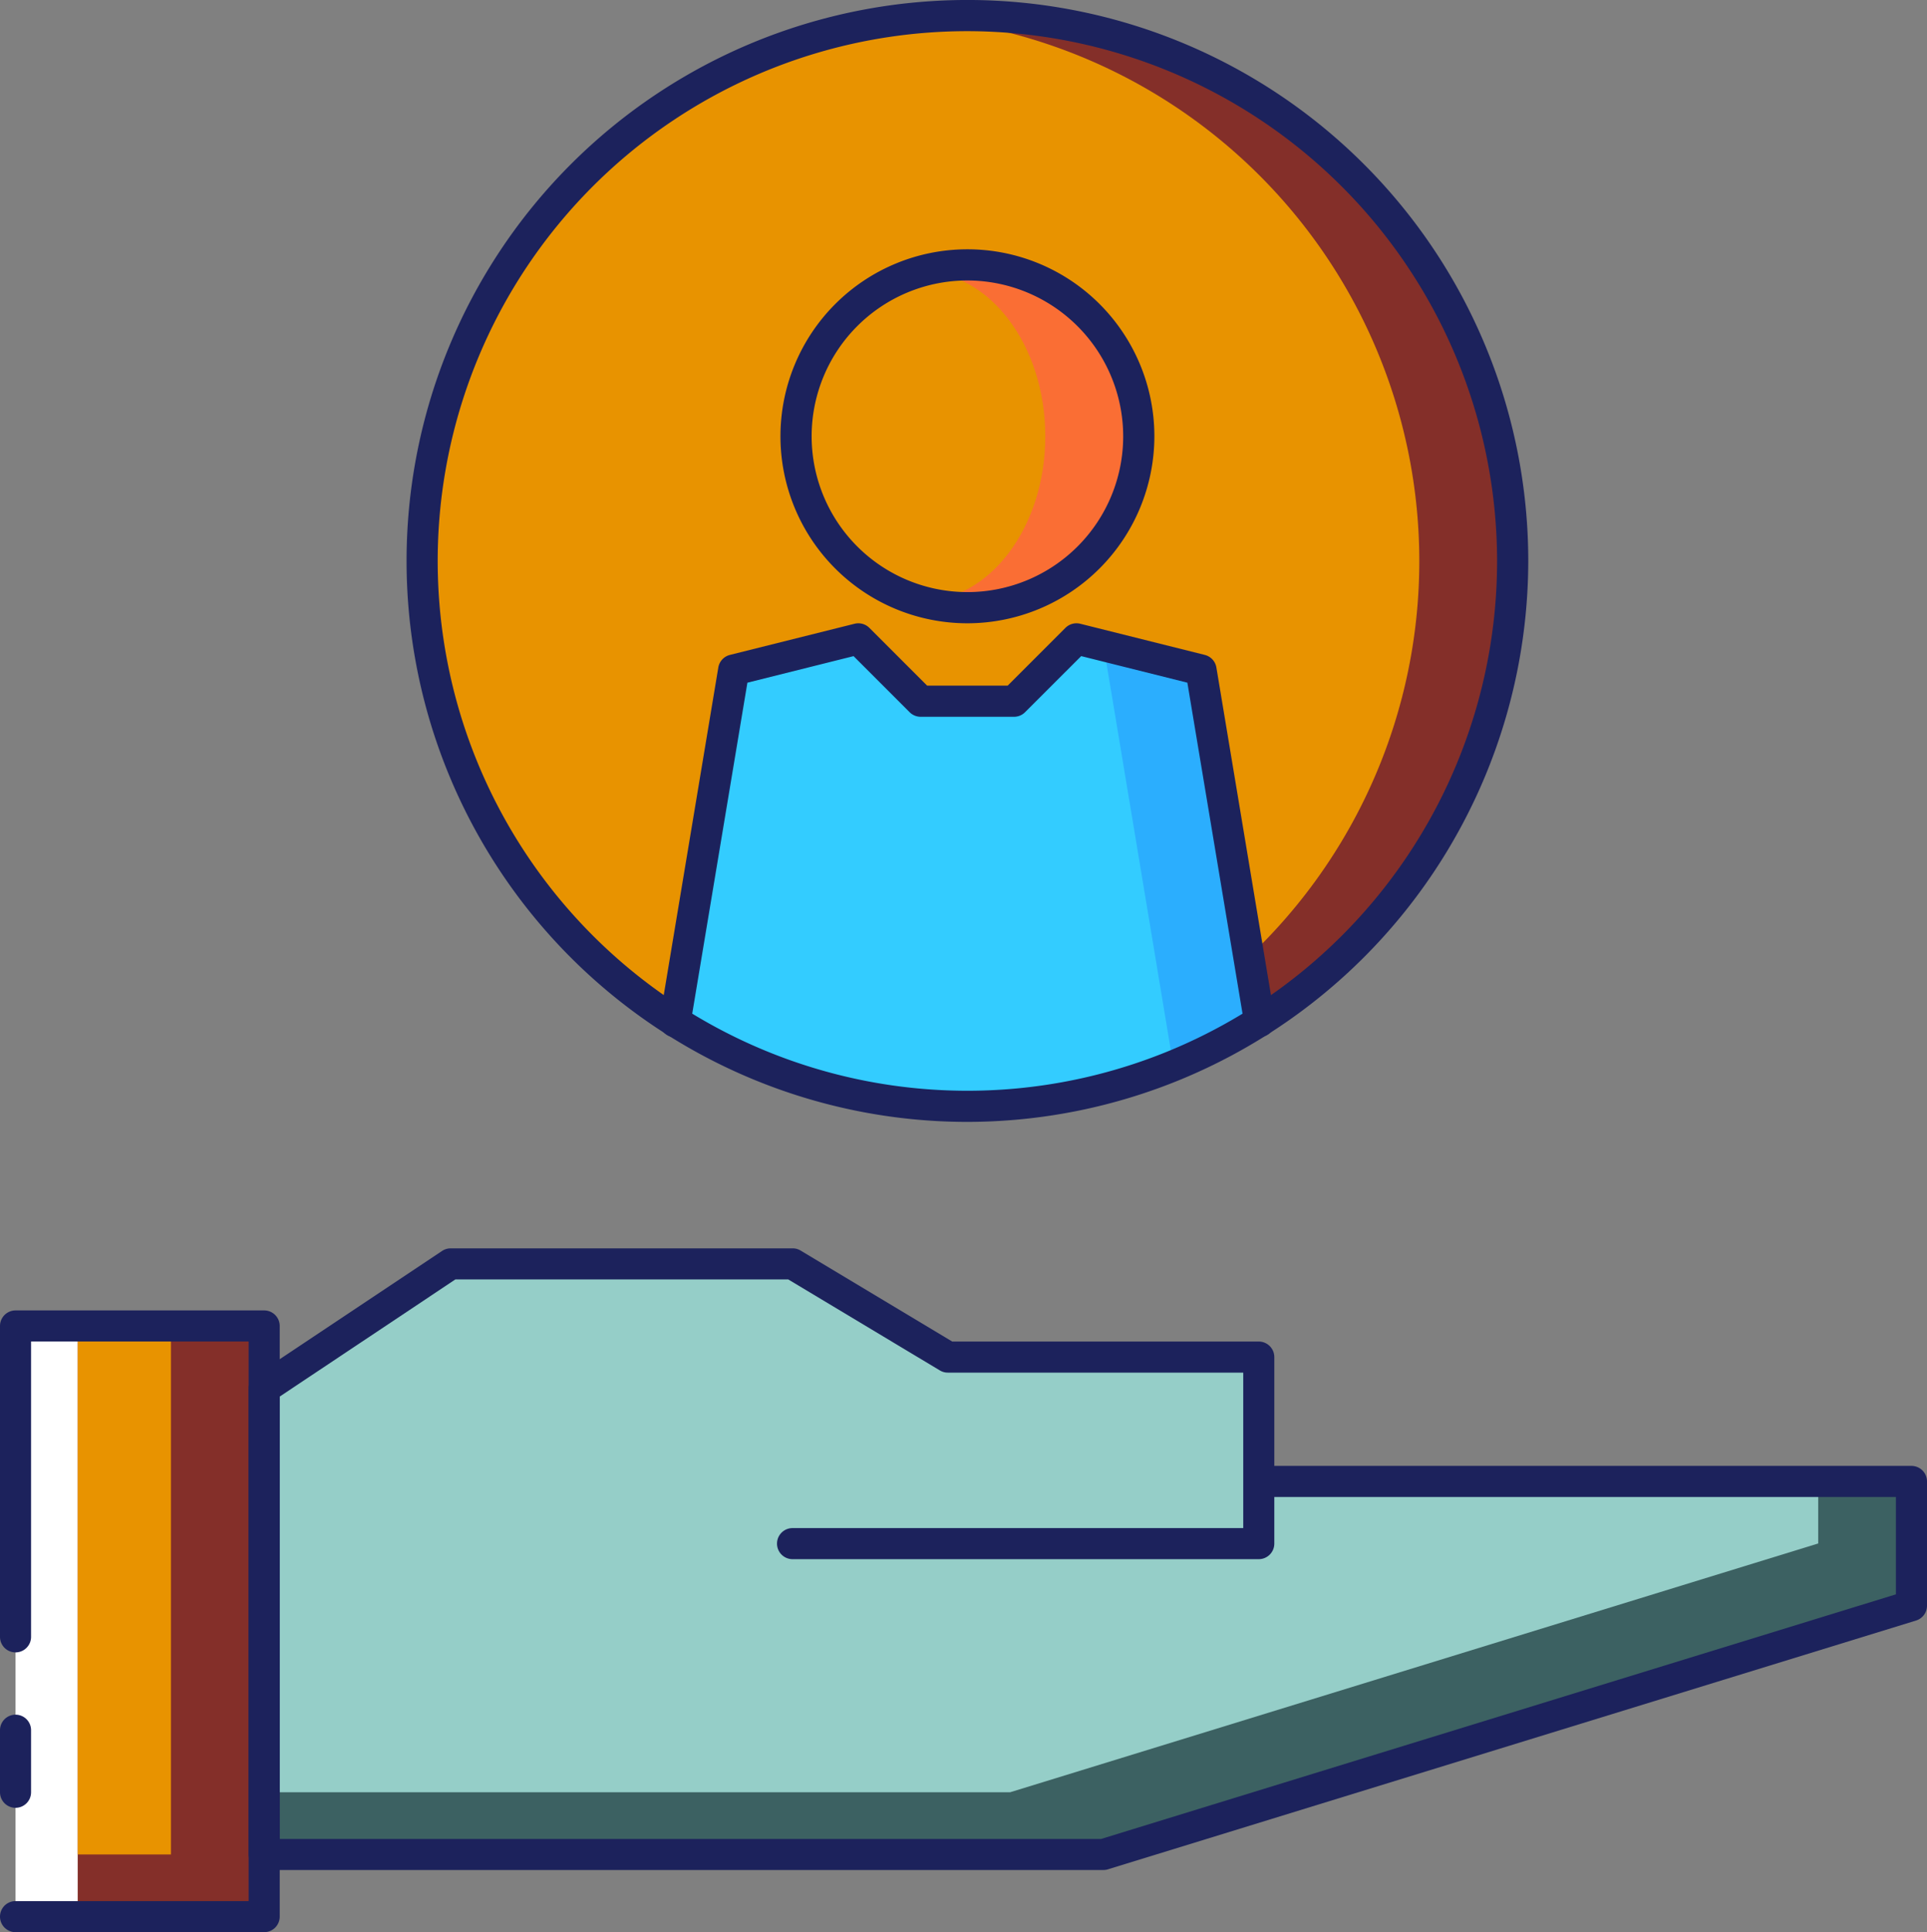 <svg xmlns="http://www.w3.org/2000/svg" width="90.054" height="90.278" viewBox="0 0 90.054 90.278">
  <rect x="0" y="0" width="90.054" height="90.278" fill="#808080" stroke="none"/>
  <g id="Group_1076" data-name="Group 1076" transform="translate(-337.723 -250)">
    <g id="Group_1070" data-name="Group 1070" transform="translate(3.723)">
      <g id="Group_1069" data-name="Group 1069" transform="translate(-7.281)">
        <path id="Path_1007" data-name="Path 1007" d="M86.482,51.667v5.81L48.717,69.1H9.5V47.31l8.715-5.81H34.192L40,44.986l1.452.871H55.98v5.81Z" transform="translate(344.127 267.549)" fill="#3c6162"/>
        <path id="Path_1008" data-name="Path 1008" d="M82.124,51.667v2.9L44.36,66.192H9.5V47.31l8.715-5.81H34.192L40,44.986l1.452.871H55.98v5.81Z" transform="translate(344.127 267.549)" fill="#95cec8"/>
        <rect id="Rectangle_183" data-name="Rectangle 183" width="11.62" height="27.597" transform="translate(342.007 311.955)" fill="#fff"/>
        <rect id="Rectangle_184" data-name="Rectangle 184" width="8.715" height="27.597" transform="translate(344.912 311.955)" fill="#842f29"/>
        <rect id="Rectangle_185" data-name="Rectangle 185" width="4.357" height="24.692" transform="translate(344.912 311.955)" fill="#e89300"/>
        <g id="Group_1054" data-name="Group 1054" transform="translate(352.901 308.324)">
          <path id="Path_63" data-name="Path 63" d="M48.943,70.05H9.726A.726.726,0,0,1,9,69.323V47.536a.728.728,0,0,1,.324-.6l8.715-5.81a.72.72,0,0,1,.4-.122H34.418a.715.715,0,0,1,.373.1l7.091,4.254H56.206a.727.727,0,0,1,.726.726v5.084H86.708a.726.726,0,0,1,.726.726V57.7a.728.728,0,0,1-.513.694L49.157,70.018A.752.752,0,0,1,48.943,70.05ZM10.452,68.6H48.834l37.147-11.43V52.62H56.932V54.8a.727.727,0,0,1-.726.726H34.418a.726.726,0,0,1,0-1.452H55.48V46.81h-13.8a.715.715,0,0,1-.373-.1l-7.091-4.254H18.66l-8.208,5.473Z" transform="translate(-9 -41)" fill="#1c225c"/>
        </g>
        <g id="Group_1055" data-name="Group 1055" transform="translate(341.281 311.228)">
          <path id="Path_64" data-name="Path 64" d="M13.346,72.05H1.726a.726.726,0,1,1,0-1.452H12.62V44.452H2.452v13.8a.726.726,0,0,1-1.452,0V43.726A.727.727,0,0,1,1.726,43h11.62a.727.727,0,0,1,.726.726v27.6A.727.727,0,0,1,13.346,72.05Z" transform="translate(-1 -43)" fill="#1c225c"/>
        </g>
        <g id="Group_1056" data-name="Group 1056" transform="translate(341.281 330.111)">
          <path id="Path_65" data-name="Path 65" d="M1.726,60.357A.727.727,0,0,1,1,59.631v-2.9a.726.726,0,1,1,1.452,0v2.9A.727.727,0,0,1,1.726,60.357Z" transform="translate(-1 -56)" fill="#1c225c"/>
        </g>
      </g>
      <g id="Group_1068" data-name="Group 1068" transform="translate(-3.458)">
        <path id="Path_1009" data-name="Path 1009" d="M65.463,39.982A25.423,25.423,0,0,1,53.64,61.474h-.015a25.538,25.538,0,0,1-4,2.1h-.015a25.206,25.206,0,0,1-9.625,1.893,21.149,21.149,0,0,1-2.155-.1,25.008,25.008,0,0,1-11.489-3.888h-.015A25.462,25.462,0,0,1,37.8,14.6a21.523,21.523,0,0,1,2.184-.1A25.491,25.491,0,0,1,65.463,39.982Z" transform="translate(342.686 236.228)" fill="#842f29"/>
        <path id="Path_1010" data-name="Path 1010" d="M61.1,39.95A25.423,25.423,0,0,1,49.272,61.442a25.685,25.685,0,0,1-4.019,2.1,24.762,24.762,0,0,1-7.426,1.791,25.065,25.065,0,0,1-11.5-3.888A25.462,25.462,0,0,1,37.8,14.57,25.487,25.487,0,0,1,61.1,39.95Z" transform="translate(342.686 236.26)" fill="#e89300"/>
        <path id="Path_1011" data-name="Path 1011" d="M42.517,30.509a8,8,0,0,1-8.009,8.009,7.761,7.761,0,0,1-2.184-.306,8.006,8.006,0,0,1,0-15.405,7.761,7.761,0,0,1,2.184-.306A8,8,0,0,1,42.517,30.509Z" transform="translate(348.159 239.877)" fill="#fa6e34"/>
        <ellipse id="Ellipse_69" data-name="Ellipse 69" cx="5.824" cy="7.703" rx="5.824" ry="7.703" transform="translate(374.659 262.683)" fill="#e89300"/>
        <path id="Path_1012" data-name="Path 1012" d="M49.917,52.352a25.539,25.539,0,0,1-4,2.1,25.28,25.28,0,0,1-9.639,1.893,21.149,21.149,0,0,1-2.155-.1A25.008,25.008,0,0,1,22.63,52.352l2.723-16.4L31.177,34.5l2.912,2.912h4.368L41.37,34.5l1.267.32,4.558,1.136Z" transform="translate(346.394 245.35)" fill="#2baefe"/>
        <path id="Path_1013" data-name="Path 1013" d="M45.9,54.448a25.206,25.206,0,0,1-9.625,1.893,21.149,21.149,0,0,1-2.155-.1A25.008,25.008,0,0,1,22.63,52.352l2.723-16.4L31.177,34.5l2.912,2.912h4.368L41.37,34.5l1.267.32Z" transform="translate(346.394 245.35)" fill="#3cf"/>
        <g id="Group_1065" data-name="Group 1065" transform="translate(373.931 261.649)">
          <path id="Path_101" data-name="Path 101" d="M34.737,39.473a8.737,8.737,0,1,1,8.737-8.737A8.745,8.745,0,0,1,34.737,39.473Zm0-16.017a7.28,7.28,0,1,0,7.28,7.28A7.289,7.289,0,0,0,34.737,23.456Z" transform="translate(-26 -22)" fill="#1c225c"/>
        </g>
        <g id="Group_1066" data-name="Group 1066" transform="translate(368.281 279.122)">
          <path id="Path_102" data-name="Path 102" d="M50.163,53.333a.729.729,0,0,1-.718-.609L46.786,36.775l-4.961-1.241L39.2,38.156a.727.727,0,0,1-.514.213H34.322a.733.733,0,0,1-.515-.213l-2.621-2.621-4.961,1.241L23.566,52.724a.728.728,0,1,1-1.436-.239l2.736-16.42a.729.729,0,0,1,.542-.587l5.824-1.456a.732.732,0,0,1,.692.191l2.7,2.7h3.765l2.7-2.7a.728.728,0,0,1,.692-.191L47.6,35.478a.729.729,0,0,1,.542.587l2.736,16.42a.728.728,0,0,1-.6.837A.689.689,0,0,1,50.163,53.333Z" transform="translate(-22.12 -34)" fill="#1c225c"/>
        </g>
        <g id="Group_1067" data-name="Group 1067" transform="translate(356.458 250)">
          <path id="Path_103" data-name="Path 103" d="M40.21,66.419a26.21,26.21,0,1,1,26.21-26.21A26.24,26.24,0,0,1,40.21,66.419Zm0-50.963A24.754,24.754,0,1,0,64.963,40.21,24.781,24.781,0,0,0,40.21,15.456Z" transform="translate(-14 -14)" fill="#1c225c"/>
        </g>
      </g>
    </g>
  </g>
</svg>
